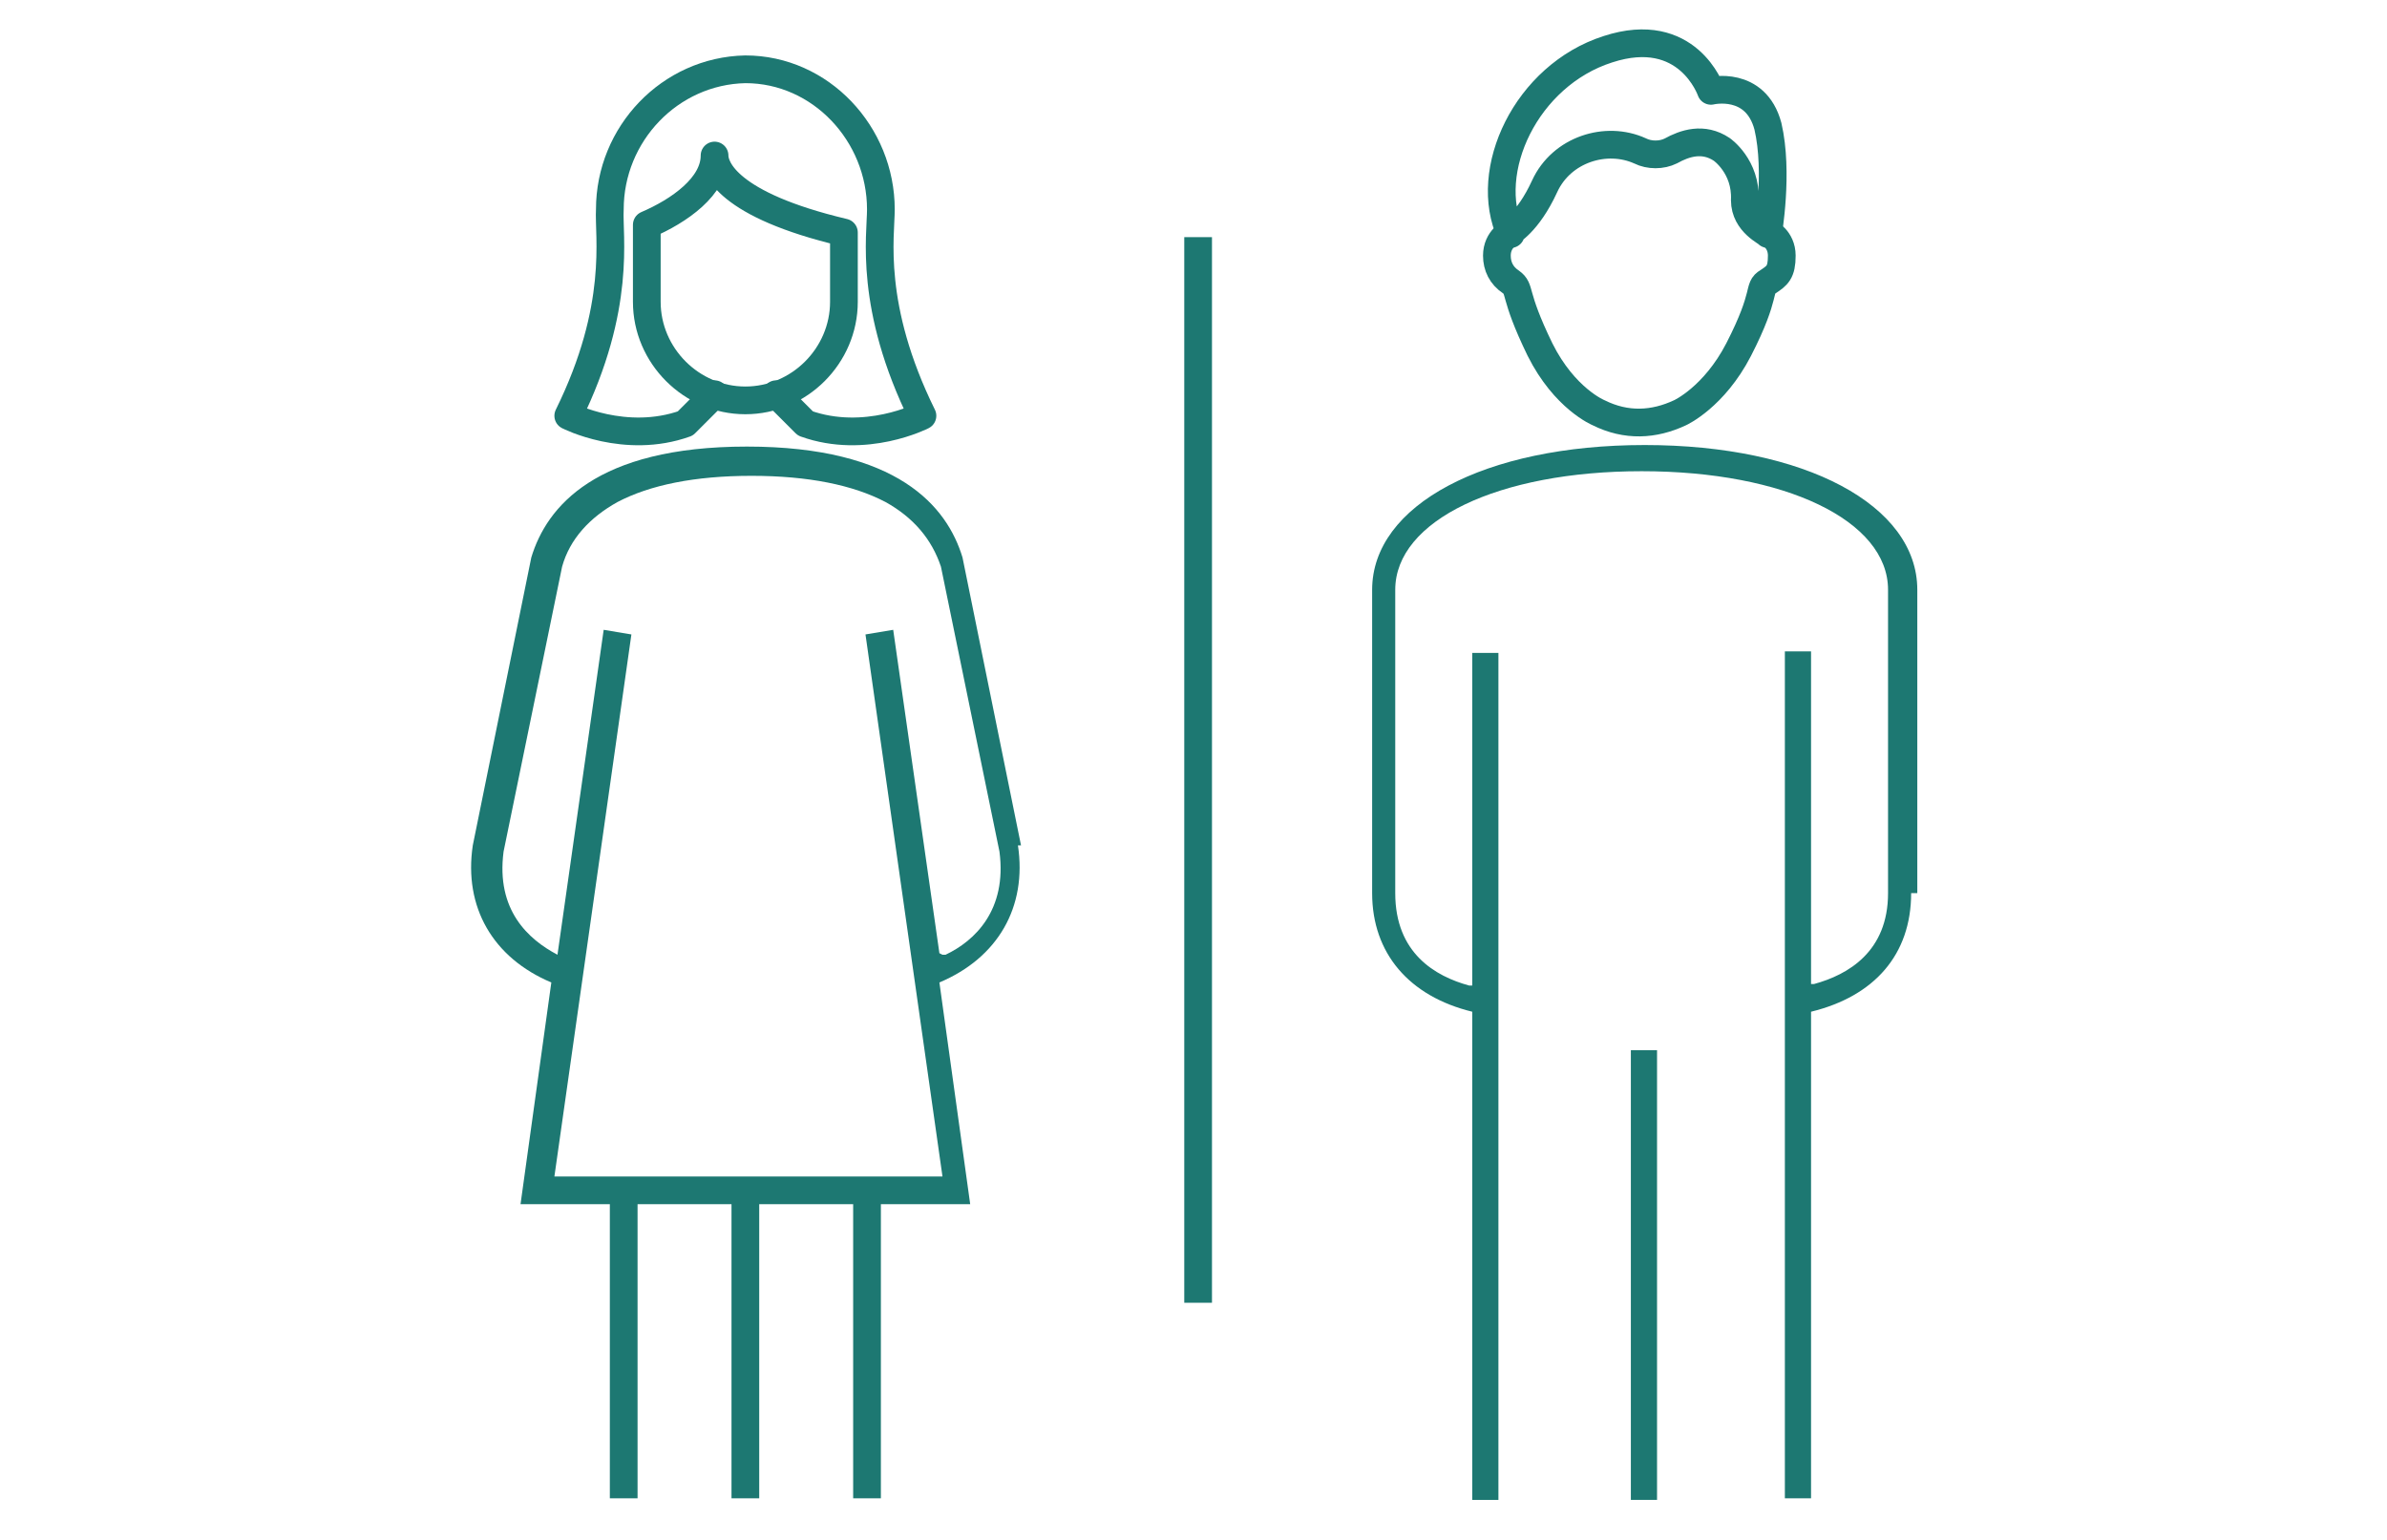 <?xml version="1.0" encoding="UTF-8"?>
<svg id="Layer_1" xmlns="http://www.w3.org/2000/svg" version="1.1" viewBox="0 0 155 100">
  <!-- Generator: Adobe Illustrator 29.5.0, SVG Export Plug-In . SVG Version: 2.1.0 Build 137)  -->
  <defs>
    <style>
      .st0 {
        fill: #1d7872;
      }

      .st1 {
        stroke-miterlimit: 10;
      }

      .st1, .st2 {
        fill: none;
        stroke: #1d7872;
        stroke-width: 1.8px;
      }

      .st2 {
        stroke-linecap: round;
        stroke-linejoin: round;
      }
    </style>
  </defs>
  <g id="Solo">
    <path class="st0" d="M124.5,58v-19.7c0-5.5-7.3-9.4-17.7-9.4s-17.7,3.9-17.7,9.4v19.7c0,3.9,2.4,6.7,6.5,7.7h0v31.7h1.7v-55h-1.7v21.6h-.2c-2.2-.6-4.8-2.1-4.8-6v-19.7c0-4.5,6.7-7.7,16-7.7s16,3.2,16,7.7v19.7c0,3.8-2.6,5.3-4.8,5.9h-.2v-21.6h-1.7v55h1.7v-31.6h0c4.1-1,6.5-3.7,6.5-7.7h.4Z"/>
    <rect class="st0" x="105.9" y="68.2" width="1.7" height="29.2"/>
    <path class="st2" d="M114.8,15.1s.9.4.9,1.5-.3,1.3-.9,1.7c-.7.4,0,.7-1.9,4.4-1.6,3.1-3.8,4.1-3.8,4.1-1.7.8-3.5.9-5.3,0,0,0-2.2-.9-3.8-4.1-1.8-3.7-1.2-3.9-1.9-4.4-.6-.4-.9-1-.9-1.7,0-1.1.9-1.5.9-1.5"/>
    <path class="st2" d="M98,15.1s1.2-.6,2.3-3c1.1-2.4,4-3.3,6.2-2.3.6.3,1.4.3,2,0,.9-.5,2.1-.9,3.3-.1,0,0,1.6,1.1,1.5,3.3,0,1.5,1.5,2.1,1.5,2.2h0s.7-4,0-7c-.8-3-3.7-2.3-3.7-2.3,0,0-1.5-4.4-6.7-2.7-5.3,1.7-8.2,7.9-6.3,12h-.1Z"/>
    <path class="st0" d="M66.3,54.9h0l-3.8-18.7h0c-1-3.3-4.2-7.2-14-7.2s-13,3.9-14,7.2h0l-3.8,18.7h0c-.6,4,1.3,7.3,5.1,8.9h0l-2,14.4h5.8v19.1h1.8v-19.1h6.1v19.1h1.8v-19.1h6.1v19.1h1.8v-19.1h5.8l-2-14.4h0c3.8-1.6,5.7-4.9,5.1-8.9h.2ZM61,61.9h0l-3-21-1.8.3,5,35.2h-25.2l5-35.2-1.8-.3-3,21.1h0c-1.9-1-4-2.9-3.5-6.7h0l3.8-18.5c.5-1.8,1.8-3.2,3.6-4.2,2.1-1.1,5-1.7,8.7-1.7s6.6.6,8.7,1.7c1.8,1,3,2.4,3.6,4.2l3.8,18.5c.5,3.8-1.6,5.8-3.5,6.7h-.2Z"/>
    <path class="st2" d="M46.4,25.6l-1.9,1.9c-3.9,1.4-7.6-.5-7.6-.5,3.5-7.1,2.6-11.7,2.7-13.4,0-4.9,3.9-9,8.8-9.1,4.9,0,8.8,4.2,8.8,9.1,0,1.7-.8,6.3,2.7,13.4,0,0-3.7,1.9-7.6.5l-1.9-1.9"/>
    <path class="st2" d="M42,14.7v4.9c0,3.5,2.9,6.4,6.4,6.4s6.4-2.9,6.4-6.4v-4.5c-7.6-1.8-8.4-4.2-8.4-5,0,2-2.3,3.6-4.4,4.5h0Z"/>
    <line class="st1" x1="77.8" y1="84.6" x2="77.8" y2="15.4"/>
  </g>
</svg>